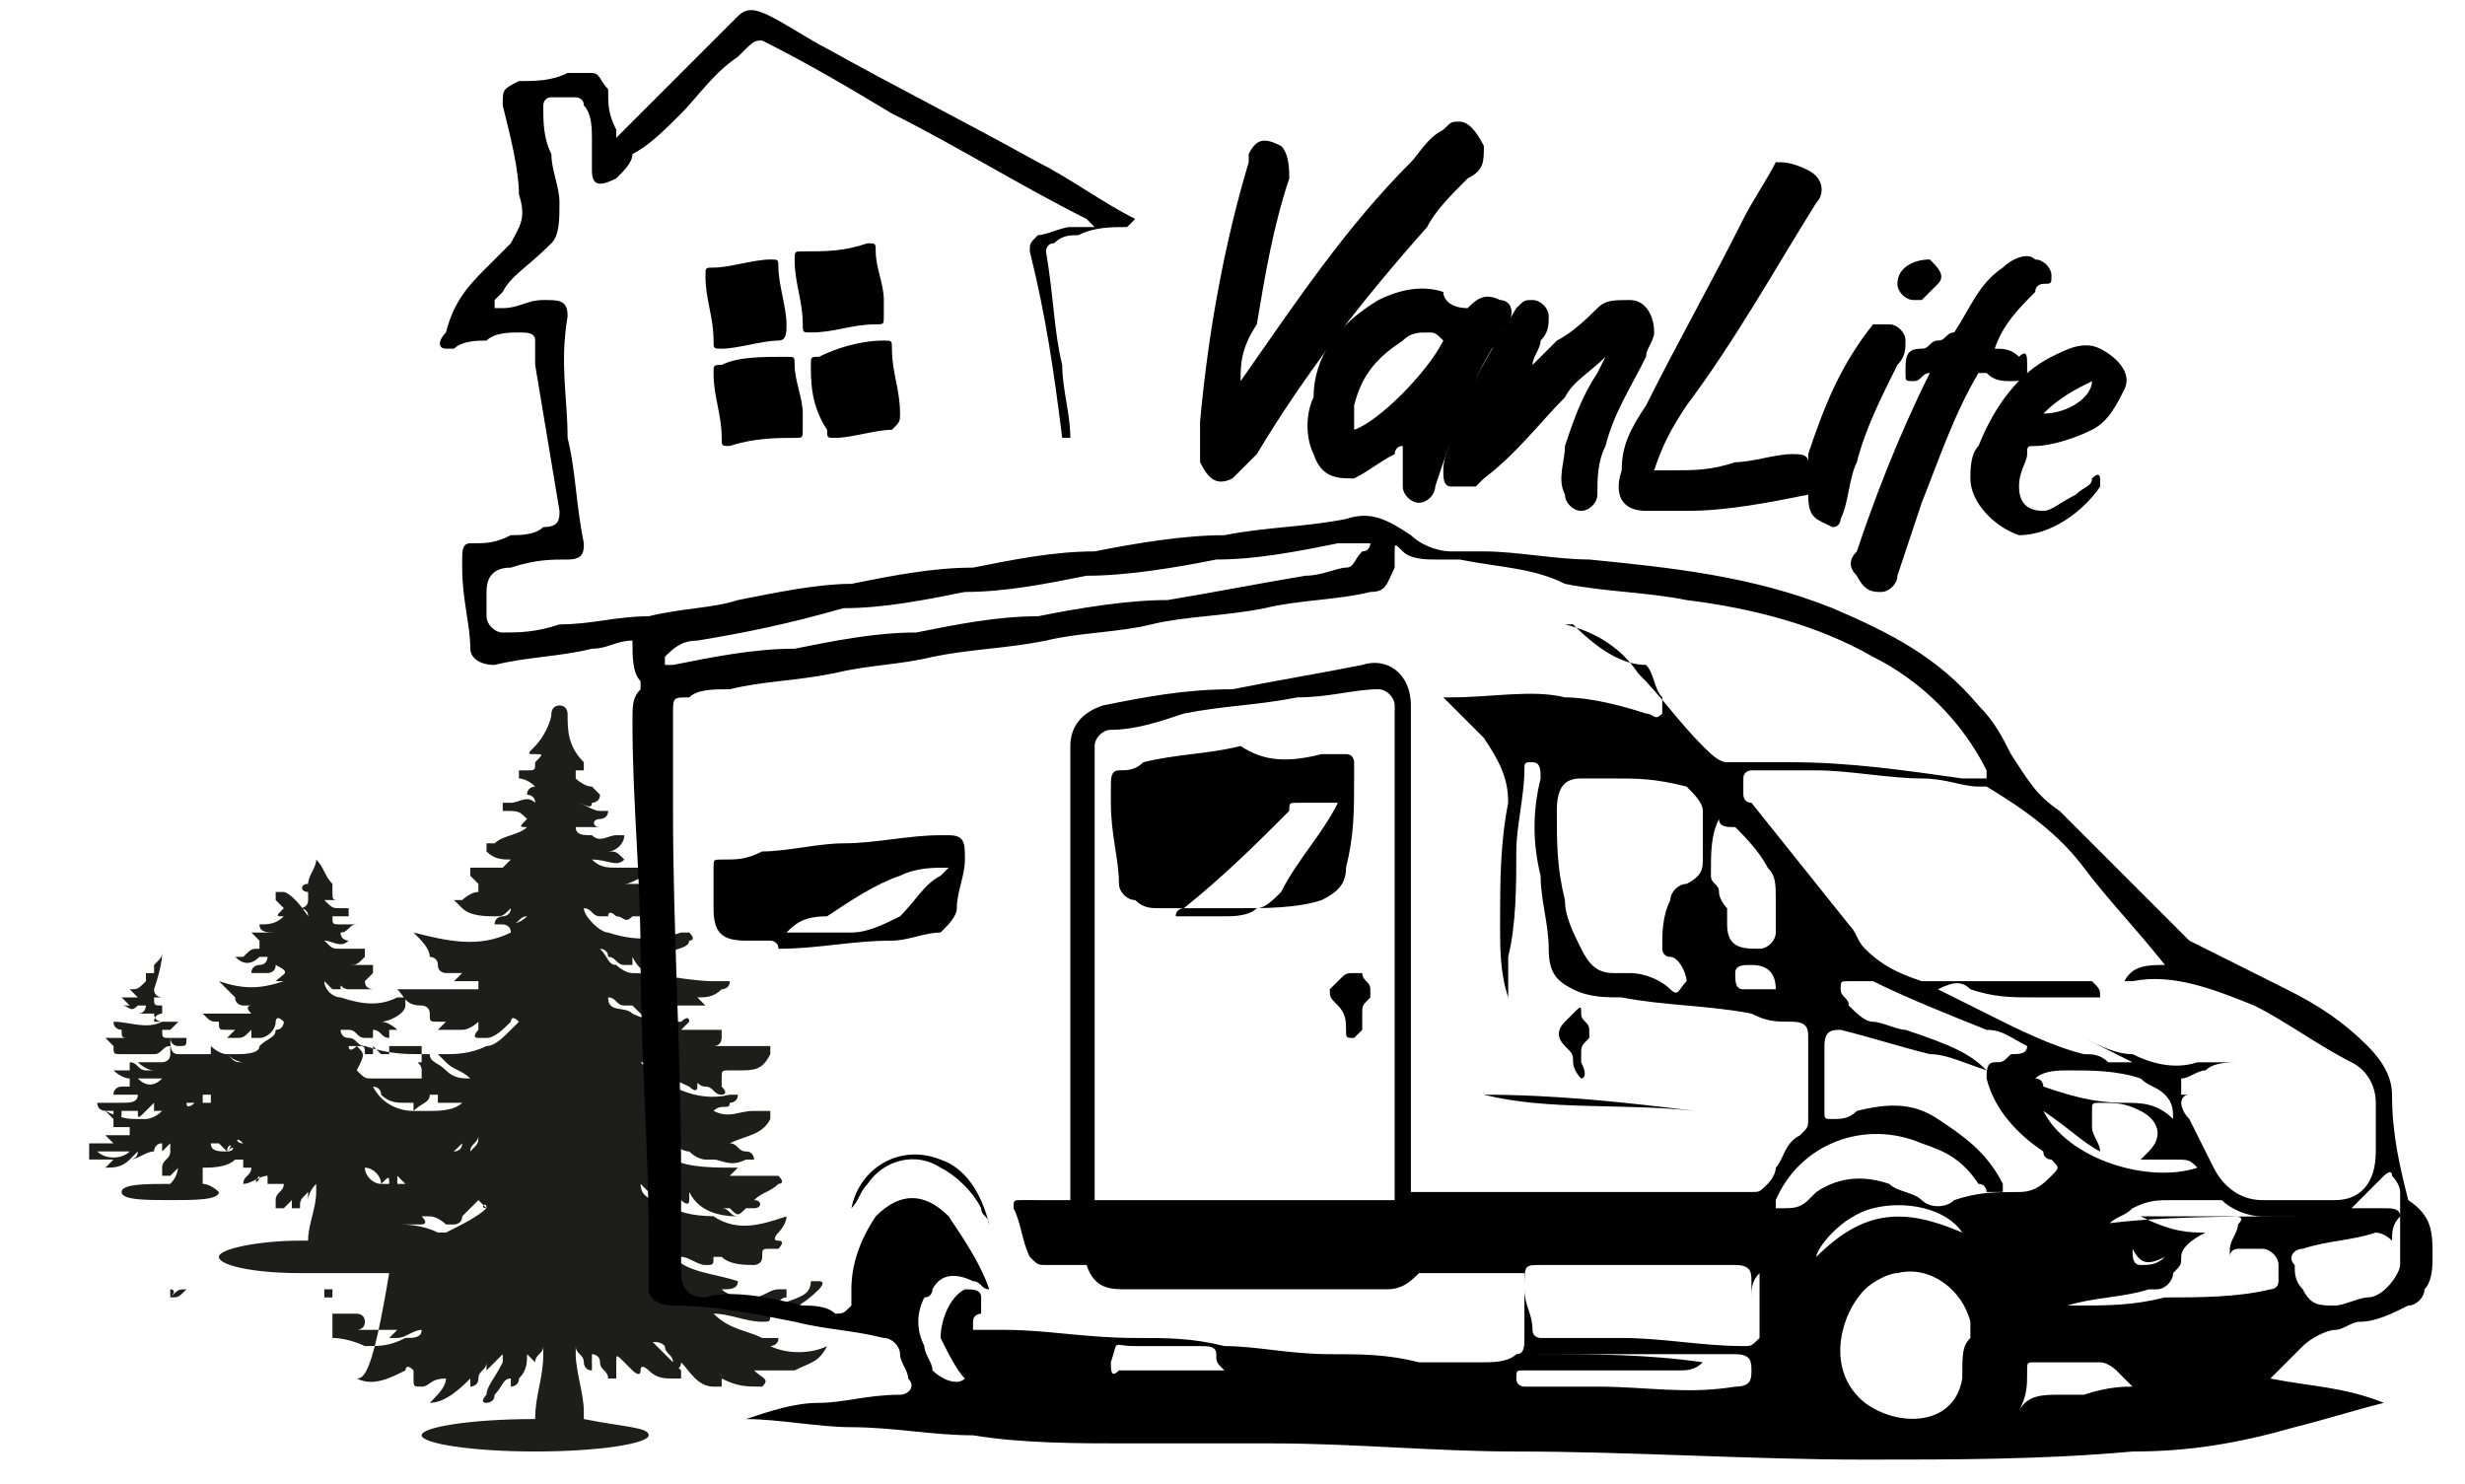 <?xml version="1.0" encoding="UTF-8"?>
<svg xmlns="http://www.w3.org/2000/svg" xmlns:xlink="http://www.w3.org/1999/xlink" version="1.1" id="katman_1" x="0px" y="0px" viewBox="0 0 30.4 18.3" style="enable-background:new 0 0 30.4 18.3;" xml:space="preserve">
<style type="text/css">
	.st0{fill:#1D1D1B;}
</style>
<g>
	<path class="st0" d="M9.5,16.6c0,0,0.1,0,0.1-0.1c0,0,0,0,0,0c0,0,0,0-0.1,0c0,0,0,0-0.1,0c-0.2-0.1-0.4-0.1-0.6-0.3   c0.2,0,0.4,0.1,0.6,0.1c0.1,0,0.1,0,0.1-0.1c0,0,0,0,0,0c0.2,0,0.4-0.1,0.6-0.3c0,0,0.1-0.1,0-0.1c0,0-0.1,0-0.1,0   C10,16,9.8,16,9.6,16.1c0-0.1,0.1-0.1,0.1-0.1c0,0,0,0,0-0.1c0,0,0,0-0.1,0c-0.1,0-0.2,0.1-0.3,0.1c-0.1,0-0.3,0-0.4-0.1   c0.1,0,0.2,0,0.2-0.1c-0.3-0.1-0.6-0.1-0.8-0.3c0,0,0.1,0,0.1,0c0.1,0,0.2,0.1,0.3,0.1c0.1,0,0.1,0,0.1-0.1c0,0,0.1,0,0.1,0   c0.1,0.1,0.3,0.1,0.4,0.1c0,0,0.1,0,0.1-0.1c0-0.1,0-0.1,0.1-0.1c0,0,0.1,0,0.1,0c0,0,0.1-0.1,0-0.1c-0.1,0,0-0.1,0-0.1   c0,0,0.1-0.1,0.1-0.2c-0.3,0.1-0.6,0.2-0.9,0c0.1,0,0.1,0,0.2,0c0,0,0.1,0,0.1,0c0,0,0,0-0.1,0C8.7,15,8.5,15,8.3,14.9   c-0.2-0.1-0.4-0.1-0.4-0.3c0,0,0,0,0.1,0.1c0.1,0.1,0.1,0.1,0.2,0.1c0.1,0,0.1,0,0.1,0c0,0,0,0,0.1,0c0,0,0.1,0.1,0.1,0   c0,0,0-0.1,0-0.1C8.6,14.9,8.8,15,9.1,15C9,15,9,14.9,8.9,14.9c0,0,0,0,0,0c0,0,0.1,0,0.1,0c0.1,0.1,0.1,0.1,0.2,0c0,0,0,0,0,0   c0,0,0.1,0,0.1,0c0.1,0,0.1-0.1,0-0.1c0.1-0.1,0.2-0.1,0.3-0.2c0,0,0.1,0,0-0.1c0,0,0,0-0.1,0c-0.2,0-0.3,0-0.5,0   c0,0,0.1-0.1,0.1-0.1c-0.3,0-0.6,0-0.8-0.1c0.1-0.1,0-0.1,0-0.2c0,0,0.1,0.1,0.2,0.1c0.1,0.1,0.2,0.1,0.2,0.1c0,0,0.1,0,0.1,0   c0.1,0,0.2,0.1,0.4,0c0,0,0.1,0,0.1,0c0,0,0-0.1-0.1-0.1c-0.1,0-0.1-0.1-0.2-0.1c0.2-0.1,0.4-0.1,0.5-0.3c0,0,0,0,0-0.1   c0,0,0,0,0,0c-0.1,0-0.2,0-0.2,0c-0.2,0-0.3,0.1-0.5,0c0.1-0.1,0.2,0,0.2-0.1c0,0,0.1,0,0.1-0.1c0,0-0.1,0-0.1,0   c-0.4,0.1-0.8-0.1-1.1-0.4c0.1,0,0.1,0.1,0.2,0.1c0.1,0.1,0.2,0.1,0.4,0.2c0,0,0.1,0.1,0.1,0c0-0.1,0,0,0.1,0   c0.1,0,0.1,0.1,0.2,0.1c0,0,0.1,0,0-0.1c0,0,0,0,0-0.1c0-0.1,0-0.1,0.1-0.1c0,0,0.1,0,0.1,0c0.2,0,0.3,0,0.4-0.2c0,0,0,0,0-0.1   c0,0,0,0-0.1,0c-0.2,0-0.4,0-0.6,0c0.1,0,0.1-0.1,0.1-0.1c0,0,0,0,0-0.1c0,0,0,0-0.1,0c-0.1,0-0.2,0-0.4,0c0,0,0,0,0,0   c0,0,0.1-0.1,0.1-0.1c0-0.1-0.1,0-0.1,0c-0.2,0-0.4,0-0.6-0.1c0,0,0,0,0,0c-0.1-0.1-0.3,0-0.3-0.2c0.1,0,0.1,0.1,0.2,0.1   c0,0,0.1,0,0.1,0c0,0,0.1,0.1,0.1,0.1c0,0,0.1,0.1,0.1,0c0,0,0-0.1,0-0.1c0,0,0,0,0,0c0.1,0,0.1,0.1,0.2,0.1c0,0,0.1,0,0.1,0   c0,0,0-0.1,0-0.1c0,0,0,0,0,0c0.1,0,0.2,0,0.4,0c0,0,0,0-0.1-0.1c0.1,0,0.2,0,0.3-0.1c0,0,0.1,0,0.1-0.1c0,0-0.1,0-0.1,0   c0,0,0,0-0.1,0c-0.3,0-0.7-0.1-1-0.1c-0.1,0-0.2-0.1-0.2-0.1c-0.1,0-0.1-0.1-0.2-0.2c0,0,0.1,0,0.1,0.1c0.1,0,0.1,0.1,0.2,0.1   c0,0,0.1,0,0.1,0c0,0,0-0.1,0-0.1C7.9,12,8,12,8.1,12c0,0,0,0,0-0.1c0.1,0,0.1,0,0.2,0c-0.1-0.1-0.2-0.1-0.2-0.1   c0.2-0.1,0.4-0.1,0.4-0.2c0,0,0.1,0,0-0.1c0,0,0,0-0.1,0c-0.3,0.1-0.6,0.1-0.9,0c-0.1,0-0.3-0.2-0.3-0.3c0.1,0,0.1,0.1,0.2,0.1   c0,0,0.1,0,0.1,0c0-0.1,0.1,0,0.1,0c0.1,0,0.1,0.1,0.2,0c0,0,0.1,0,0.1,0c0.1,0,0.2,0,0.3,0c0,0,0.1,0,0.1-0.1c0,0,0,0-0.1-0.1   c0,0-0.1,0-0.1-0.1c0,0-0.1,0-0.1-0.1C7.9,11,8,11,8,11c0,0,0.1,0,0.1-0.1c0,0-0.1,0-0.1,0c-0.1,0-0.2,0-0.3,0   c0.1,0,0.2-0.1,0.3-0.1c0,0,0-0.1,0-0.1c0,0-0.1,0-0.1,0c-0.1,0-0.2,0-0.3,0c-0.1,0-0.2,0-0.3-0.1c0.2,0,0.3,0.1,0.4,0   c-0.1-0.1-0.1-0.1-0.2-0.1c0,0,0,0,0,0c0,0,0,0,0,0c0.1,0,0.2-0.1,0.2-0.2c0,0,0,0,0,0c0,0,0,0-0.1,0c-0.1,0-0.2,0.1-0.3,0   c-0.1,0-0.2,0-0.2-0.1c0.1,0,0.2,0,0.2,0c0,0,0,0,0.1,0c0,0,0,0,0,0c-0.1,0-0.1-0.1,0-0.1c0,0,0.1,0,0.1-0.1c0,0,0,0-0.1,0   c-0.1,0-0.2-0.1-0.3-0.1c0.1,0,0.2,0.1,0.2,0c0,0,0.1,0,0.1-0.1c0,0,0,0-0.1-0.1c-0.1,0-0.2-0.1-0.2-0.1c0,0,0-0.1,0-0.1   c0,0,0,0,0.1,0c0,0,0,0,0-0.1C7,9.2,7,9,7,8.8c0,0,0-0.1-0.1-0.1c-0.1,0-0.1,0.1-0.1,0.1c0,0.1-0.1,0.3-0.2,0.4   c-0.1,0.1-0.1,0.1,0,0.1c0.1,0,0.1,0,0,0.1C6.6,9.5,6.6,9.5,6.5,9.5c0,0-0.1,0-0.1,0c0,0,0,0,0,0.1c0,0,0.1,0,0.2,0.1   c0,0-0.1,0-0.1,0.1c0,0,0.1,0,0.1,0.1C6.5,9.8,6.4,9.9,6.3,9.9c0,0-0.1,0-0.1,0c0,0,0,0.1,0,0.1C6.4,10,6.4,10,6.5,10.1   c-0.1,0.1-0.1,0.1,0,0.1c-0.1,0.1-0.3,0.1-0.4,0.2c0,0-0.1,0-0.1,0c0,0,0,0,0,0.1c0.1,0.1,0.2,0.1,0.3,0.1c0,0-0.1,0.1-0.1,0.1   c-0.1,0-0.2,0-0.3,0c0,0,0,0-0.1,0c0,0,0,0.1,0,0.1c0,0,0.1,0.1,0.1,0.1c0,0,0,0,0,0.1c-0.1,0-0.2,0.1-0.2,0.1c0,0-0.1,0-0.1,0   c0,0,0,0,0.1,0.1c0.1,0.1,0.3,0.1,0.4,0.1c0.1,0,0.1,0,0.2-0.1c0,0.1-0.1,0.1-0.1,0.1c0,0-0.1,0-0.1,0.1c0,0,0.1,0,0.1,0   c0,0,0.1,0,0.1,0c0.1,0,0.1-0.1,0.2-0.1c-0.1,0.1-0.2,0.1-0.3,0.1c0,0,0.1,0,0.1,0.1c-0.4,0.2-0.8,0.1-1.2,0   c0.1,0.1,0.2,0.2,0.2,0.3c0,0,0.1,0,0.1,0.1c0,0.1,0.1,0.1,0.1,0.1c0.1,0,0.1,0,0.2,0c0,0-0.1,0.1-0.1,0.1c0,0,0.1,0,0.1,0   c0,0,0,0,0.1,0c0,0,0.1,0,0.1,0c0,0,0,0,0,0.1c0,0-0.1,0-0.1,0c-0.2,0-0.4,0-0.6,0c-0.1,0-0.2,0-0.3,0c0.1,0.1,0.1,0.2,0.3,0.2   c0,0,0.1,0,0.1,0.1c0,0.1,0,0.1,0.1,0.1c0,0,0.1,0,0.1,0c0,0-0.1,0.1-0.1,0.1c0,0,0,0,0,0c0,0,0,0,0.1,0c0.1,0,0.1,0,0.2,0   c0.1,0,0.2-0.1,0.2-0.1c0,0,0,0,0,0.1c0,0-0.1,0.1,0,0.1c0,0,0.1,0,0.1,0c0.1,0,0.2-0.1,0.3-0.2c0,0,0-0.1,0.1,0   c0,0-0.1,0.1-0.1,0.1c-0.1,0.1-0.2,0.2-0.3,0.2c-0.2,0.1-0.4,0.1-0.5,0.1c0,0-0.1,0-0.1,0c0,0,0,0,0.1,0.1c0.1,0.1,0.2,0.1,0.3,0.2   c-0.1,0-0.2,0-0.3-0.1c-0.1-0.1-0.2-0.1-0.2-0.2c0,0,0,0,0,0c0,0,0,0,0,0c0,0,0,0,0,0c0,0,0,0-0.1,0c0,0,0,0,0,0   c-0.2,0-0.4,0-0.7-0.1c-0.1,0-0.1-0.1-0.2-0.1c-0.1,0-0.1-0.1-0.1-0.1c0,0,0.1,0,0.1,0c0.1,0,0.1,0.1,0.2,0.1c0,0,0,0,0.1,0   c0,0,0,0,0-0.1c0.1,0,0.1,0.1,0.2,0.1c0,0,0,0,0-0.1c0,0,0.1,0,0.1,0c0,0-0.1-0.1-0.2-0.1c0.1,0,0.3-0.1,0.3-0.2c0,0,0,0,0-0.1   c0,0,0,0-0.1,0c-0.2,0.1-0.4,0.1-0.7,0c-0.1,0-0.2-0.1-0.2-0.2c0,0,0.1,0.1,0.1,0.1c0,0,0.1,0,0.1,0c0-0.1,0,0,0.1,0   c0,0,0.1,0,0.1,0c0,0,0,0,0.1,0c0.1,0,0.1,0,0.2,0c0,0,0,0,0,0c0,0,0,0,0,0c0,0-0.1,0-0.1,0c0,0-0.1,0-0.1-0.1c0,0,0,0,0.1-0.1   c0,0,0,0,0-0.1c0,0,0,0-0.1,0c-0.1,0-0.2,0-0.2,0c0.1,0,0.1,0,0.2-0.1c0,0,0,0,0-0.1c0,0,0,0-0.1,0c-0.1,0-0.1,0-0.2,0   c-0.1,0-0.1,0-0.2-0.1c0.1,0,0.2,0.1,0.3,0c0,0-0.1,0-0.1-0.1c0,0,0,0,0,0c0,0,0,0,0,0c0.1,0,0.1-0.1,0.2-0.1c0,0,0,0,0,0   c0,0,0,0,0,0c-0.1,0-0.1,0-0.2,0c-0.1,0-0.1,0-0.1-0.1c0.1,0,0.1,0,0.2,0c0,0,0,0,0,0c0,0,0,0,0,0c0,0,0-0.1,0-0.1c0,0,0,0,0,0   c0,0,0,0-0.1,0c-0.1,0-0.1,0-0.2-0.1c0.1,0,0.1,0,0.2,0c0,0,0.1,0,0.1,0c0,0,0,0-0.1,0c-0.1,0-0.1,0-0.1-0.1c0,0,0-0.1,0-0.1   c0,0,0,0,0,0c0,0,0,0,0,0c-0.1-0.1-0.1-0.2-0.2-0.3c0,0,0-0.1,0-0.1c0,0,0,0,0,0.1c0,0.1-0.1,0.2-0.1,0.3c-0.1,0-0.1,0.1,0,0.1   c0,0,0,0,0,0.1c0,0.1-0.1,0.1-0.1,0.1c0,0,0,0,0,0c0,0,0,0,0,0c0,0,0.1,0,0.1,0.1c0,0-0.1,0-0.1,0c0,0,0,0,0.1,0   C3.6,11,3.5,11,3.5,11c0,0,0,0-0.1,0c0,0,0,0,0,0.1c0,0,0.1,0.1,0.1,0.1c-0.1,0.1-0.1,0.1,0,0.1c-0.1,0.1-0.2,0.1-0.3,0.1   c0,0,0,0,0,0c0,0,0,0,0,0c0,0.1,0.1,0.1,0.2,0.1c0,0-0.1,0-0.1,0c-0.1,0-0.1,0-0.2,0c0,0,0,0,0,0c0,0,0,0,0,0c0,0,0.1,0.1,0.1,0.1   c0,0,0,0,0,0.1c-0.1,0-0.1,0-0.2,0.1c0,0-0.1,0-0.1,0c0,0,0,0,0,0c0.1,0.1,0.2,0.1,0.3,0c0,0,0.1,0,0.1,0c0,0,0,0.1-0.1,0.1   c0,0-0.1,0-0.1,0.1c0,0,0.1,0,0.1,0c0,0,0,0,0.1,0c0,0,0.1,0,0.1-0.1C3.6,12,3.5,12,3.4,12.1c0,0,0.1,0,0.1,0   c-0.3,0.1-0.5,0.1-0.8,0c0.1,0.1,0.1,0.1,0.2,0.2c0,0,0,0,0,0c0,0.1,0.1,0.1,0.1,0.1c0,0,0.1,0,0.1,0c0,0-0.1,0,0,0.1   c0,0,0.1,0,0.1,0c0,0,0,0,0,0c0,0,0,0,0,0c0,0,0,0,0,0c0,0,0,0-0.1,0c-0.1,0-0.3,0-0.4,0c-0.1,0-0.1,0-0.2,0   c0.1,0.1,0.1,0.1,0.2,0.1c0,0,0,0,0,0c0,0.1,0,0.1,0.1,0.1c0,0,0.1,0,0.1,0c0,0,0,0-0.1,0.1c0,0,0,0,0,0c0,0,0,0,0,0   c0,0,0.1,0,0.1,0c0.1,0,0.1,0,0.2-0.1c0,0,0,0,0,0c0,0,0,0,0,0.1c0,0,0,0,0.1,0c0.1,0,0.2-0.1,0.2-0.2c0,0,0-0.1,0.1,0   c0,0,0,0.1-0.1,0.1c0,0.1-0.1,0.1-0.2,0.2C3.2,13,3,13,2.9,13c0,0-0.1,0-0.1,0c0,0,0,0,0,0c0.1,0.1,0.2,0.1,0.2,0.1   c-0.1,0-0.1,0-0.2-0.1c-0.1,0-0.2-0.1-0.2-0.1c0,0,0,0,0,0c0,0,0,0,0,0c0,0,0,0.1,0,0.1c-0.1,0-0.3,0-0.4,0c-0.1,0-0.1-0.1-0.1-0.2   c0,0,0,0.1,0.1,0.1c0,0,0.1,0,0.1,0c0,0,0,0,0,0c0,0,0.1,0,0.1,0c0,0,0,0,0,0c0.1,0,0.1,0,0.2,0c0,0,0,0,0,0c0,0,0,0,0,0   c0,0,0,0-0.1,0c0,0,0,0-0.1,0c0,0,0,0,0,0c0,0,0,0,0,0c0,0,0,0,0,0c-0.1,0-0.1,0-0.2,0c0.1,0,0.1,0,0.1-0.1c0,0,0,0,0,0   c0,0,0,0,0,0c-0.1,0-0.1,0-0.2,0c-0.1,0-0.1,0-0.1-0.1c0.1,0,0.1,0,0.2,0c0,0-0.1,0-0.1,0c0,0,0,0,0,0c0,0,0,0,0,0   c0,0,0.1-0.1,0.1-0.1c0,0,0,0,0,0c0,0,0,0,0,0c-0.1,0-0.1,0-0.2,0c0,0-0.1,0-0.1-0.1c0,0,0.1,0,0.1,0c0,0,0,0,0,0c0,0,0,0,0,0   c0,0,0,0,0-0.1c0,0,0,0,0,0c0,0,0,0,0,0c-0.1,0-0.1,0-0.1-0.1c0,0,0.1,0,0.1,0c0,0,0,0,0,0c0,0,0,0,0,0c0,0-0.1,0-0.1-0.1   c0,0,0,0,0,0c0,0,0,0,0,0c0,0,0,0,0,0C2,11.9,2,11.8,2,11.7c0,0,0-0.1,0-0.1c0,0,0,0,0,0.1c0,0.1,0,0.1-0.1,0.2c0,0,0,0,0,0.1   c0,0,0,0,0,0c0,0-0.1,0-0.1,0c0,0,0,0,0,0c0,0,0,0,0,0c0,0,0.1,0,0.1,0c0,0,0,0-0.1,0c0,0,0,0,0,0c0,0-0.1,0-0.1,0c0,0,0,0,0,0   c0,0,0,0,0,0c0,0,0.1,0,0.1,0c0,0,0,0,0,0.1c-0.1,0.1-0.1,0.1-0.2,0.1c0,0,0,0,0,0c0,0,0,0,0,0c0,0,0.1,0.1,0.1,0.1c0,0,0,0-0.1,0   c0,0-0.1,0-0.1,0c0,0,0,0,0,0c0,0,0,0,0,0c0,0,0,0,0.1,0.1c0,0,0,0,0,0c0,0-0.1,0-0.1,0c0,0,0,0,0,0c0,0,0,0,0,0   c0.1,0,0.1,0.1,0.2,0c0,0,0.1,0,0.1,0c0,0,0,0.1-0.1,0.1c0,0,0,0,0,0c0,0,0,0,0.1,0c0,0,0,0,0.1,0c0,0,0.1,0,0.1,0   c0,0-0.1,0-0.1,0.1c0,0,0,0,0.1,0c-0.2,0.1-0.4,0-0.6,0c0,0.1,0.1,0.1,0.1,0.1c0,0,0,0,0,0c0,0.1,0,0.1,0.1,0.1c0,0,0.1,0,0.1,0   c0,0,0,0,0,0c0,0,0,0,0.1,0c0,0,0,0,0,0c0,0,0,0,0,0c0,0,0,0,0,0c0,0,0,0,0,0c-0.1,0-0.2,0-0.3,0c0,0-0.1,0-0.2,0   c0,0,0.1,0.1,0.1,0.1c0,0,0,0,0,0c0,0.1,0,0.1,0.1,0.1c0,0,0.1,0,0.1,0c0,0,0,0,0,0c0,0,0,0,0,0c0,0,0,0,0,0c0,0,0.1,0,0.1,0   c0,0,0.1,0,0.1,0c0,0,0,0,0,0c0,0,0,0,0,0c0,0,0,0,0.1,0c0.1,0,0.1-0.1,0.2-0.1c0,0,0,0,0,0c0,0,0,0,0,0.1c0,0.1-0.1,0.1-0.1,0.1   c-0.1,0-0.2,0-0.3,0c0,0,0,0,0,0c0,0,0,0,0,0c0,0,0.1,0.1,0.2,0.1c-0.1,0-0.1,0-0.1,0c-0.1,0-0.1-0.1-0.2-0.1c0,0,0,0,0,0   c0,0,0,0,0,0c0,0,0,0.1,0,0.1c0,0,0,0,0,0c0,0,0,0,0,0c0,0,0,0,0,0c0,0,0,0,0,0c-0.1,0-0.1,0-0.2,0c0,0,0,0,0,0c0,0,0,0,0,0   c0,0,0.1,0.1,0.2,0.1c0,0,0,0,0.1,0c0,0,0,0-0.1,0c0.1,0,0.1,0,0.2,0c0,0,0,0,0,0c0,0,0,0,0,0c0,0,0,0,0,0c0,0,0.1,0,0.1,0   c0,0,0,0,0.1,0c-0.1,0.1-0.2,0.1-0.3,0c0,0-0.1,0-0.1,0c0,0,0,0.1,0,0.1c0,0,0,0,0,0c0,0,0,0,0,0c-0.1,0-0.2,0-0.2,0c0,0,0,0,0,0   c0,0,0,0,0,0c0,0,0,0,0,0c0,0,0,0,0,0c0,0,0,0,0,0c0,0,0.1,0,0.1,0c0,0-0.1,0-0.1,0.1c0,0,0,0,0.1,0c0.1,0,0.1,0,0.1,0c0,0,0,0,0,0   c0,0,0,0,0,0c0,0,0.1,0,0.1,0c0,0,0,0,0,0c0,0,0,0,0,0c0,0.1-0.1,0.1-0.2,0.1c0,0-0.1,0-0.1,0c0,0,0,0,0,0c0,0,0,0,0,0c0,0,0,0,0,0   c-0.1,0-0.2,0-0.2,0c0,0,0,0,0,0c0,0.1,0.1,0.1,0.1,0.1c0,0,0,0,0,0c0,0,0,0,0,0c0,0,0.1,0,0.1,0c0,0,0,0.1,0,0.1   c0.1,0,0.1,0,0.1-0.1c0,0,0,0,0,0c0,0,0,0,0,0c0,0,0,0,0,0c0,0,0.1,0,0.1,0c0,0,0,0,0.1,0c0,0.1,0,0.1,0.1,0c0,0,0,0,0,0   c0,0,0.1-0.1,0.1-0.1c0,0,0,0,0,0.1c0,0,0,0,0.1,0c0,0,0,0,0,0c-0.1,0.1-0.2,0.1-0.2,0.1c0,0,0,0-0.1,0c-0.1,0-0.2,0-0.4-0.1   c0,0,0,0,0,0c0,0,0,0,0,0c0,0,0.1,0.1,0.1,0.1c0,0,0,0,0,0c0,0,0,0,0,0.1c0.1,0,0.1,0,0.2,0c0,0,0,0,0,0.1c0,0,0,0,0,0c0,0,0,0,0,0   c0,0,0,0-0.1,0c0,0,0,0,0,0c0,0,0,0.1,0,0c-0.1,0-0.1,0-0.2,0c0,0,0,0,0,0c0,0,0,0,0,0c0,0,0,0,0.1,0.1c0,0-0.1,0-0.1,0   c0,0,0,0,0,0c0,0,0,0,0,0c0,0-0.1,0-0.1,0c0,0,0,0-0.1,0v0.1c0.1,0,0.1,0,0.2,0c0,0,0,0,0.1,0c0,0,0,0-0.1,0c0,0,0,0,0,0   c0,0,0,0,0,0c0.1,0,0.1,0,0.1,0c0,0,0,0,0.1,0c0,0,0,0,0,0c0,0,0,0,0,0c0,0,0,0,0.1,0c0.1,0,0.1,0,0.1-0.1c0,0-0.1,0.1-0.1,0.1   c-0.1,0.1-0.3,0.1-0.4,0c0,0-0.1,0-0.1,0v0.1c0,0,0,0,0,0c0,0,0.1,0,0.1,0c0,0,0.1,0,0.1,0c0,0,0,0,0.1,0c0,0-0.1,0.1-0.1,0.1   c0,0,0,0,0,0c0,0,0,0,0,0c0.1,0,0.2,0,0.3-0.1c0,0,0,0,0,0c0,0,0,0,0,0c0,0,0,0,0,0c0,0,0.1-0.1,0.1-0.1c0,0.1-0.1,0.1-0.1,0.1   c0.1,0,0.2-0.1,0.3-0.1c0,0,0,0,0,0c0,0,0,0,0,0c0,0,0,0,0,0c0,0,0-0.1,0.1-0.1c0,0,0,0,0,0.1c0,0,0.1-0.1,0.1-0.1c0,0,0,0,0,0.1   c0,0.1-0.1,0.1-0.1,0.2c0,0,0,0.1,0,0.1c0,0,0,0,0.1,0c0,0,0.1-0.1,0.1-0.1c0,0,0,0,0,0c0,0,0,0,0,0c0,0,0-0.1,0-0.1c0,0,0,0,0,0   c0,0,0,0,0,0c0,0,0,0,0,0c0,0,0-0.1,0-0.1c0,0,0,0,0,0c0,0,0,0,0,0v0.1c0,0,0,0,0,0c0,0.1,0,0.2-0.1,0.3c0,0,0,0,0,0c0,0,0,0,0,0   c-0.3,0-0.6,0-0.6,0.1c0,0.1,0.3,0.1,0.6,0.1s0.6,0,0.6-0.1c0,0-0.1-0.1-0.2-0.1c0,0,0-0.1,0-0.1c0,0,0-0.1,0-0.1   c0.1,0,0.3,0,0.4-0.1c0,0,0,0,0.1,0c0,0,0,0,0,0.1c0,0,0,0,0,0c0,0,0.1,0,0.1,0c0,0,0,0,0,0c0,0,0,0,0,0c0,0,0,0,0,0c0,0,0,0,0,0   c0,0.1-0.1,0.1-0.1,0.2c0.1,0,0.2-0.1,0.3-0.1c0,0,0,0,0,0c0,0,0,0,0,0c0,0,0,0,0,0c0,0,0,0,0,0c0,0,0,0,0,0c0,0,0,0.1,0,0.1   c0,0,0,0,0.1,0c0,0,0,0,0,0c0,0,0.1,0,0.1,0c0,0.1-0.1,0.1-0.1,0.2c0,0,0,0.1,0,0.1c0,0,0.1,0,0.1,0c0,0,0.1-0.1,0.1-0.1   c0,0,0,0.1,0,0.1c0,0,0,0,0.1,0c0-0.1,0-0.1,0.1-0.2c0,0,0,0,0,0.1c0,0,0,0,0,0c0,0,0,0,0,0c0,0,0-0.1,0.1-0.2c0,0,0,0.1,0,0.1   c0,0.2-0.1,0.4-0.1,0.6c0,0,0,0,0,0c0,0-0.1,0-0.1,0c-0.5,0-1,0.1-1,0.2c0,0.1,0.4,0.2,1,0.2c0.2,0,0.4,0,0.5,0v0c0,0,0,0,0,0   c0,0,0,0,0.1,0c0,0,0.1,0,0.1,0c0,0,0.1,0,0.1,0c0.1,0,0.1,0,0.2,0c0,0,0.1,0,0.1,0C4.6,16.9,4.5,17,4.4,17c0,0-0.1,0-0.1,0   c0,0,0,0,0.1,0c0.2,0.1,0.4,0,0.6-0.1c0,0,0-0.1,0.1,0c0,0,0,0,0,0.1c0,0.1,0,0.1,0.1,0.1c0.1,0,0.1-0.1,0.3-0.1   c0,0.1-0.1,0.2-0.2,0.3c0.2,0,0.4-0.2,0.5-0.3c0,0,0,0,0,0c0,0,0,0.1,0,0.1c0,0,0.1,0,0.1-0.1c0-0.1,0.1-0.1,0.1-0.2   c0,0,0,0.1,0,0.1c0.1-0.1,0.1-0.1,0.2-0.2c0,0.1,0,0.1,0,0.1C6.1,17,6,17.1,6,17.2c0,0-0.1,0.1,0,0.1c0,0,0.1,0,0.1-0.1   c0.1-0.1,0.1-0.2,0.2-0.2c0,0,0,0.1,0,0.1c0,0,0.1,0,0.1-0.1c0.1-0.1,0.1-0.2,0.1-0.3c0,0,0,0,0.1,0.1c0,0,0,0,0,0c0,0,0,0,0,0   c0-0.1,0.1-0.1,0.1-0.2c0,0.1,0,0.1,0,0.1c0,0.3-0.1,0.5-0.1,0.8c-0.8,0-1.4,0.1-1.4,0.2c0,0.1,0.6,0.2,1.4,0.2   c0.8,0,1.4-0.1,1.4-0.2c0-0.1-0.3-0.1-0.8-0.2c0,0,0,0,0-0.1c0-0.2-0.1-0.5-0.1-0.7c0-0.1,0-0.2,0-0.3c0,0.1,0,0.2,0,0.2   c0,0.1,0.1,0.1,0.1,0.2c0,0,0,0.1,0.1,0.1c0,0,0-0.1,0-0.1c0,0,0-0.1,0-0.1c0,0,0.1,0,0.1,0.1c0,0.1,0.1,0.1,0.1,0.2c0,0,0,0,0.1,0   c0,0,0,0,0-0.1c0,0,0,0,0-0.1c0-0.1,0-0.1,0.1,0c0,0,0.1,0.1,0.1,0.1c0,0,0.1,0.1,0.1,0c0-0.1,0.1,0,0.1,0c0.1,0.1,0.2,0.1,0.3,0.1   c0,0,0.1,0,0.1,0c0,0,0-0.1,0-0.1c-0.1-0.1-0.2-0.2-0.3-0.3c0,0-0.1-0.1-0.1-0.1c0,0.1,0.1,0,0.2,0.1c0,0.1,0.1,0.1,0.1,0.2   c0,0,0,0,0,0c0,0.1,0.1,0.1,0.1,0c0,0,0,0,0,0c0.1,0.1,0.2,0.3,0.4,0.3c0,0,0.1,0,0.1,0c0,0,0-0.1,0-0.1c0,0,0-0.1-0.1-0.1   c0,0,0.1,0,0.1,0.1c0.2,0.1,0.3,0.1,0.5,0.1c0,0,0,0,0,0c0,0,0,0,0,0C9.5,17,9.4,17,9.3,16.9c0.2,0,0.3,0,0.5,0   c0.2-0.1,0.3-0.1,0.4-0.3C10,16.7,9.7,16.7,9.5,16.6z M1.4,14.5C1.4,14.4,1.4,14.4,1.4,14.5C1.5,14.4,1.5,14.4,1.4,14.5z M2.6,13.2   C2.6,13.2,2.6,13.2,2.6,13.2C2.6,13.3,2.7,13.3,2.6,13.2C2.6,13.3,2.6,13.3,2.6,13.2C2.6,13.3,2.6,13.3,2.6,13.2   C2.6,13.2,2.6,13.2,2.6,13.2z M2.3,13.3c0,0,0.1,0.1,0.1,0.1c0,0,0,0,0,0c0,0,0,0,0.1,0c0,0,0,0,0,0C2.4,13.4,2.3,13.3,2.3,13.3   C2.2,13.3,2.2,13.3,2.3,13.3C2.2,13.3,2.2,13.3,2.3,13.3z M2.1,15.6c0,0,0,0.1,0,0.1c0,0,0,0,0,0C2.1,15.7,2.1,15.7,2.1,15.6z    M2.1,16c0,0,0-0.1,0-0.1C2.1,15.9,2.2,15.9,2.1,16c0.1-0.1,0.1-0.1,0.2-0.1C2.2,16,2.2,16,2.1,16z M2.3,13.6   C2.3,13.6,2.4,13.6,2.3,13.6c0.1,0,0.1,0,0.1,0c0,0,0,0,0,0c0,0,0,0,0.1,0c0,0,0,0,0-0.1c0,0,0,0,0,0c0,0,0,0,0.1,0c0,0,0,0,0,0   c0,0,0,0.1,0,0.1c-0.1,0-0.1,0-0.2,0c0,0,0,0,0,0C2.4,13.6,2.3,13.7,2.3,13.6z M2.6,14C2.6,14,2.6,14,2.6,14C2.5,14,2.5,14,2.6,14   C2.5,14,2.5,14,2.6,14C2.6,14,2.6,14,2.6,14C2.6,14,2.6,14,2.6,14z M2.5,14.8C2.5,14.7,2.5,14.7,2.5,14.8   C2.5,14.7,2.5,14.7,2.5,14.8c0,0,0.1,0,0.1,0c0,0,0,0,0.1,0C2.6,14.8,2.5,14.8,2.5,14.8z M2.8,14.8C2.8,14.8,2.8,14.8,2.8,14.8   C2.8,14.8,2.8,14.8,2.8,14.8C2.8,14.8,2.8,14.8,2.8,14.8z M2.8,14.2c-0.1,0-0.2,0-0.2-0.1c0,0,0,0,0.1,0   C2.7,14.1,2.7,14.1,2.8,14.2C2.8,14.1,2.8,14.1,2.8,14.2C2.8,14.1,2.8,14.1,2.8,14.2C2.8,14.1,2.9,14.1,2.8,14.2   C2.9,14.1,2.9,14.1,2.8,14.2C2.9,14.1,2.9,14.2,2.8,14.2z M3,14.1C3,14.1,3,14.1,3,14.1C2.9,14.1,2.9,14,3,14.1C3,14,3,14,3,14.1   C3,14,3,14,3,14.1C3,14,3,14,3,14.1C3,14,3,14.1,3,14.1z M2.7,13.7C2.7,13.7,2.7,13.7,2.7,13.7C2.7,13.7,2.7,13.7,2.7,13.7   C2.7,13.6,2.7,13.6,2.7,13.7C2.7,13.6,2.7,13.6,2.7,13.7C2.7,13.6,2.7,13.6,2.7,13.7c0.1,0,0.1,0,0.1,0c0.1,0,0.1,0,0.2,0   c0,0,0.1,0,0.1,0C2.9,13.7,2.8,13.7,2.7,13.7z M3.1,14C3.1,14,3.1,14,3.1,14C3.1,14,3.1,14.1,3.1,14C3.1,14.1,3.1,14,3.1,14z    M3.2,14.5C3.2,14.6,3.1,14.6,3.2,14.5c-0.1,0.1-0.1,0.1-0.1,0.1C3.1,14.6,3.1,14.6,3.2,14.5c-0.1,0-0.1,0-0.1,0   C3.1,14.5,3.1,14.5,3.2,14.5C3.1,14.5,3.1,14.5,3.2,14.5C3.1,14.5,3.1,14.5,3.2,14.5C3.2,14.5,3.2,14.5,3.2,14.5   C3.2,14.5,3.2,14.5,3.2,14.5z M3.3,15.9C3.3,15.9,3.3,15.9,3.3,15.9C3.3,15.9,3.3,15.9,3.3,15.9C3.3,15.9,3.3,15.9,3.3,15.9   C3.3,15.9,3.3,15.9,3.3,15.9C3.3,15.9,3.3,15.9,3.3,15.9z M5.9,14c0,0.1,0,0.1-0.1,0.2C5.8,14.1,5.9,14.1,5.9,14z M5.3,13.5   C5.3,13.5,5.3,13.5,5.3,13.5c0.1,0,0.1,0,0.1,0c0,0,0,0,0,0c0,0.1,0,0.1,0,0.1c0.1,0,0.2,0,0.2,0c0,0,0.1,0,0.1,0   c-0.1,0.1-0.3,0.1-0.4,0.1c0,0,0,0,0,0c0,0-0.1,0-0.1,0c0,0,0,0,0,0c0,0,0,0-0.1,0c0,0-0.1,0-0.1,0c0,0,0,0,0.1,0   C5.2,13.6,5.3,13.6,5.3,13.5C5.2,13.5,5.2,13.5,5.3,13.5C5.2,13.5,5.2,13.5,5.3,13.5z M5.7,14.1c0,0.1-0.1,0.1-0.1,0.1   c0,0-0.1,0-0.1,0C5.5,14.3,5.6,14.2,5.7,14.1C5.6,14.1,5.6,14.1,5.7,14.1C5.7,14.1,5.7,14.1,5.7,14.1z M5.4,14.2   C5.4,14.2,5.3,14.2,5.4,14.2C5.4,14.2,5.4,14.2,5.4,14.2z M5.2,13.8C5.2,13.8,5.2,13.8,5.2,13.8C5.2,13.8,5.2,13.8,5.2,13.8   C5.2,13.8,5.2,13.8,5.2,13.8z M4.4,12.9C4.5,12.9,4.5,12.9,4.4,12.9c0.1,0,0.1,0,0.1,0.1c0,0,0.1,0,0.1,0c0,0,0,0,0-0.1   c0,0,0,0,0,0c0,0,0.1,0.1,0.1,0.1c0,0,0.1,0,0.1,0c0,0,0,0,0-0.1c0,0,0,0,0,0c0.1,0,0.2,0,0.3,0c0,0,0,0,0,0c0,0,0.1,0,0.1,0   c0,0,0,0.1,0,0.1c0,0,0,0.1,0,0.1c-0.1,0,0,0,0,0.1c0,0,0,0,0,0.1c0,0,0,0-0.1,0c0,0,0,0-0.1,0c0,0-0.1,0-0.1,0c-0.1,0-0.1,0-0.2,0   c0,0,0,0-0.1,0c0,0,0,0,0,0c-0.1,0-0.1,0-0.2-0.1C4.5,13,4.5,13,4.4,12.9c0,0-0.1,0.1-0.1,0C4.4,12.9,4.4,12.9,4.4,12.9z M4.7,14.6   c-0.1,0-0.2-0.1-0.2-0.2c0,0,0,0,0,0C4.6,14.4,4.7,14.5,4.7,14.6c0.1-0.1,0.1-0.1,0.1,0c0,0,0,0,0,0c0,0,0.1,0,0.1,0c0,0,0,0,0-0.1   c0,0,0.1,0.1,0.1,0.1c0,0,0,0,0,0c0,0-0.1,0-0.1,0C4.9,14.6,4.8,14.6,4.7,14.6z M4.9,15C4.9,15,4.9,15,4.9,15C4.9,15,4.8,15,4.9,15   C4.9,15,4.9,15,4.9,15z M4.8,15.8c0,0-0.1,0-0.1,0c0,0,0,0,0,0C4.7,15.8,4.8,15.8,4.8,15.8C4.8,15.8,4.8,15.8,4.8,15.8z M5,14.1   C5,14.1,5.1,14.1,5,14.1C5.1,14.1,5.1,14.1,5,14.1C5.1,14.1,5,14.1,5,14.1z M5.1,13.7c-0.2,0-0.4-0.1-0.5-0.3c0,0,0.1,0,0.1,0.1   c0.1,0.1,0.2,0.1,0.3,0.1c0,0,0.1,0,0.1,0c0,0,0,0,0,0C5.1,13.6,5.1,13.6,5.1,13.7C5.1,13.6,5.1,13.6,5.1,13.7   C5.1,13.6,5.1,13.6,5.1,13.7z M4.1,16c0,0,0-0.1,0-0.1c0-0.1,0-0.1,0-0.2c0,0.1,0,0.1,0,0.2c0,0,0,0,0,0c0,0,0,0-0.1,0V16z M5,16.5   c-0.2,0.1-0.3,0.1-0.5,0.1c0,0-0.2-0.1-0.4-0.1c0,0,0-0.1,0-0.1c0-0.1,0-0.2,0-0.2c0.1,0,0.2,0,0.3,0c0,0,0.1,0,0.1,0.1   c0,0.1-0.1,0.1-0.1,0.1c0,0,0,0,0,0c0,0,0,0,0.1,0c0.1,0,0.2,0,0.3,0c0,0,0.1,0,0.1,0c0,0,0,0,0,0c0,0-0.1,0.1-0.1,0.1   c0,0,0.1,0,0.1,0c0.1,0,0.2-0.1,0.3-0.1C5.2,16.5,5.1,16.5,5,16.5z M6,14.9c-0.1,0.1-0.3,0.2-0.5,0.3c0,0-0.1,0-0.1,0c0,0,0,0,0,0   c-0.2-0.1-0.4-0.1-0.5-0.1c0,0,0,0,0.1,0c0.1,0,0.1,0,0.2,0c0,0,0.1,0,0-0.1c0,0,0,0,0,0c0,0,0,0,0.1,0c0,0,0,0,0,0   c0.1,0,0.2,0.1,0.2,0.1c0,0,0.1,0,0,0c0,0,0,0,0,0c0,0,0,0,0.1,0c0,0,0.1,0,0.1-0.1c0.1-0.1,0.1-0.1,0.2-0.2   C5.9,14.8,5.9,14.8,6,14.9C5.9,14.9,6,14.8,6,14.9C6,14.8,6,14.9,6,14.9z"></path>
	<g id="BNopcK.tif_1_">
		<g>
			<path d="M7.8,7.9C7.6,7.9,7.5,8,7.3,8C6.9,8.1,6.5,8.1,6.1,8.2C5.9,8.2,5.8,8.1,5.8,8c0-0.3-0.1-0.6-0.1-1c0,0,0-0.1,0-0.1     c0-0.1,0-0.2,0.1-0.2c0.2,0,0.3,0,0.5-0.1c0.1,0,0.3,0,0.4-0.1c0.2,0,0.2-0.1,0.2-0.2C6.8,5.7,6.7,5.1,6.6,4.5c0-0.1,0-0.2,0-0.3     c0-0.1-0.1-0.1-0.2-0.1c-0.1,0-0.3,0-0.4,0.1c-0.1,0-0.3,0-0.4,0.1c0,0-0.1,0-0.1,0c-0.1,0-0.1-0.1,0-0.2C5.6,3.7,5.8,3.5,6,3.3     C6.1,3.2,6.2,3.1,6.3,3c0.1-0.2,0.2-0.3,0.1-0.6C6.4,2.1,6.3,1.7,6.2,1.3c0-0.2,0-0.2,0.2-0.3C6.6,1,6.8,1,7,0.9     c0.1,0,0.2,0,0.3,0c0.1,0,0.1,0.1,0.2,0.2c0,0.2,0,0.3,0.1,0.5c0,0,0,0,0,0c0,0.1,0,0.1,0,0.1c0,0,0.1-0.1,0.1-0.1c0,0,0,0,0,0     c0.5-0.5,0.9-0.9,1.4-1.4c0.1-0.1,0.2-0.1,0.4,0c0.2,0.1,0.5,0.3,0.7,0.4c0.9,0.5,1.7,0.9,2.6,1.4c0.4,0.2,0.8,0.5,1.2,0.7     c0,0,0,0,0,0c0,0-0.1,0.1-0.1,0.1c-0.2,0-0.4,0-0.6,0.1c-0.1,0-0.2,0-0.3,0.1c-0.1,0-0.1,0.1-0.1,0.1C13,3.7,13,4.1,13.1,4.5     c0,0.3,0.1,0.6,0.1,0.9c0,0,0,0,0,0c0,0-0.1,0-0.1,0c-0.1-0.8-0.2-1.5-0.4-2.3c0-0.1,0-0.1,0.1-0.2c0.1,0,0.3-0.1,0.4-0.1     c0.1,0,0.2,0,0.3,0c0,0,0,0,0,0c0,0-0.1-0.1-0.1-0.1c-0.8-0.4-1.6-0.9-2.4-1.3c-0.5-0.3-1-0.6-1.6-0.9C9.3,0.5,9.3,0.5,9.1,0.7     C8.8,0.9,8.6,1.2,8.4,1.4C8.2,1.6,8,1.8,7.8,1.9C7.8,2,7.7,2.1,7.6,2.2C7.4,2.3,7.3,2.3,7.3,2.1c0-0.1,0-0.2,0-0.4     c0-0.1,0-0.3-0.1-0.4c0-0.1-0.1-0.1-0.1-0.1c-0.1,0-0.2,0-0.3,0c-0.1,0-0.1,0.1-0.1,0.1c0,0.2,0,0.4,0.1,0.6     c0,0.2,0.1,0.4,0.1,0.6c0,0.2,0,0.4-0.1,0.5C6.5,3.3,6.3,3.4,6.2,3.6c0,0-0.1,0.1-0.1,0.1c0,0,0,0.1,0,0.1c0,0,0.1,0,0.1,0     c0.2,0,0.3-0.1,0.5-0.1c0.2,0,0.3,0,0.3,0.2C6.9,4.5,7,4.9,7,5.4c0.1,0.4,0.1,0.8,0.2,1.3c0,0.1,0,0.2-0.2,0.2     C6.8,6.9,6.6,6.9,6.3,7C6.1,7,6,7.1,6,7.3c0,0.1,0,0.2,0,0.3c0,0.1,0.1,0.2,0.2,0.2c0.2,0,0.4,0,0.7-0.1c0.4,0,0.7-0.1,1.1-0.1     c0.4-0.1,0.8-0.1,1.1-0.2c0.5-0.1,1-0.2,1.4-0.2c0.5-0.1,1-0.2,1.5-0.2c0.5-0.1,1-0.2,1.5-0.2c0.5-0.1,1.1-0.2,1.6-0.2     c0.5-0.1,1-0.1,1.5-0.2c0.3-0.1,0.5,0,0.8,0.2c0.1,0.1,0.3,0.2,0.5,0.2c0.1,0,0.3,0,0.4,0c0.4,0,0.9,0.1,1.3,0.1     c1,0.1,2,0.2,3,0.6c0.7,0.3,1.3,0.6,1.8,1.2c0.2,0.2,0.3,0.4,0.4,0.6c0.2,0.3,0.3,0.5,0.6,0.7c0.5,0.5,1,1,1.5,1.5     c0,0,0.1,0.1,0.1,0.1c0.4,0.2,0.8,0.4,1.2,0.6c0.4,0.2,0.7,0.4,1,0.7c0.2,0.2,0.3,0.4,0.3,0.6c0,0.5,0.1,0.9,0.2,1.3     C30,15,30,15.2,30,15.5c0,0.1,0,0.3-0.1,0.4c0,0.1-0.1,0.2-0.2,0.2c-0.2,0.1-0.4,0.2-0.6,0.2c-0.1,0-0.2,0.1-0.3,0.1     c-0.1,0-0.3,0.1-0.4,0.2c-0.1,0.1-0.2,0.2-0.4,0.4c0.5,0.1,0.9,0.1,1.4,0.3c-0.4,0.1-0.7,0.2-1.1,0.3c-0.7,0.2-1.3,0.3-2,0.3     c-1.1,0.1-2.2,0.1-3.3,0.1c-1.4,0-2.9-0.1-4.3-0.1c-1,0-2-0.1-3-0.1c-0.6,0-1.2,0-1.8,0c-0.6,0-1.3,0-1.9-0.1     c-0.5,0-1-0.1-1.5-0.1c-0.4,0-0.9-0.1-1.3-0.1c0,0-0.1,0-0.1,0c0,0,0.1,0,0.1,0c0.3-0.1,0.6-0.2,0.9-0.2c0.3,0,0.6-0.1,1-0.1     c0.1,0,0.2-0.1,0.1-0.2c0-0.1-0.1-0.2-0.1-0.3c0-0.1-0.1-0.2-0.2-0.2c-0.4-0.1-0.7-0.1-1.1-0.2c-0.5-0.1-1-0.2-1.5-0.2     C8.1,16.1,8,16,8,15.9c0-0.2,0-0.4,0-0.6c0-1.2-0.1-2.3-0.1-3.5c0-1-0.1-1.9-0.1-2.9c0-0.2,0-0.3,0.1-0.4c0,0,0-0.1,0-0.1     C7.8,8.3,7.8,8.1,7.8,7.9z M13.2,14.8c0,0,0-0.1,0-0.1c0-1.8,0-3.7,0-5.5c0-0.2,0.1-0.4,0.4-0.5c0.5-0.1,1-0.2,1.6-0.2     c0.5-0.1,1.1-0.2,1.6-0.3c0.3-0.1,0.6,0.1,0.6,0.5c0,2,0,3.9,0,5.9c0,0,0,0.1,0,0.1c0.4,0,0.8,0,1.3,0c0,0,0,0,0.1,0     c0,0,0.1,0,0.1,0c0.9,0,1.8,0,2.7,0c0.1,0,0.1,0,0.2-0.1c0,0,0.1-0.1,0.1-0.2c0.1-0.1,0.1-0.3,0.3-0.4c0.1-0.1,0.1-0.1,0.1-0.2     c0-0.1,0-0.2,0-0.3c0-0.2,0-0.5,0-0.7c0-0.1,0-0.2-0.2-0.2c-0.2,0-0.3,0-0.5-0.1c-0.5-0.1-1.1-0.1-1.6-0.2c-0.2,0-0.4,0-0.6-0.1     c-0.2-0.1-0.3-0.2-0.3-0.5c0-0.3-0.1-0.6-0.1-0.9c-0.1-0.4-0.1-0.8,0-1.2c0-0.1,0-0.2-0.1-0.2c-0.1,0-0.1,0-0.1,0.1     c0,0.3-0.1,0.7-0.1,1c0,0.4,0,0.9-0.1,1.3c0,0.2,0,0.4,0,0.6c0,0,0,0,0-0.1c-0.1-0.3-0.1-0.6-0.1-0.9c0-0.5,0-1,0.1-1.5     c0-0.3-0.1-0.5-0.3-0.8c-0.1-0.1-0.2-0.2-0.3-0.3c-0.1-0.1-0.1-0.1-0.2-0.2c0,0,0.1,0,0.1,0c0.5,0,1-0.1,1.4,0     c0.3,0,0.7,0.1,1,0.2c0.1,0,0.1,0.1,0.2,0c0,0,0-0.1,0-0.2c-0.1-0.1-0.1-0.3-0.2-0.4C20,8.2,19.7,8,19.4,7.7c0,0,0,0-0.1,0     c0,0,0,0,0,0C19.7,7.8,20,8,20.2,8.3c0.3,0.3,0.5,0.6,0.8,0.9c0.1,0.1,0.2,0.2,0.3,0.2c0.3,0,0.6,0,0.8,0c0.7,0,1.4,0.1,2.1,0.2     c0.1,0,0.2,0,0.3,0c0,0,0-0.1,0-0.1c-0.3-0.6-0.8-1.1-1.4-1.4c-0.7-0.4-1.5-0.6-2.3-0.7c-0.5-0.1-1-0.1-1.5-0.2     C18.9,7,18.5,7,18,6.9c-0.1,0-0.2,0-0.3,0c-0.1,0-0.3,0-0.4-0.1c-0.1-0.1-0.1-0.1-0.1,0c0,0,0,0.1,0,0.1c0,0,0,0,0,0.1     c-0.1,0.2-0.1,0.3-0.3,0.3c-0.4,0.1-0.9,0.1-1.3,0.2c-0.5,0.1-1,0.1-1.4,0.2c-0.4,0.1-0.9,0.1-1.3,0.2c-0.5,0.1-0.9,0.1-1.4,0.2     c-0.4,0.1-0.8,0.1-1.2,0.2C9.8,8.4,9.4,8.4,9,8.5c-0.2,0-0.4,0-0.5,0.1c-0.2,0-0.2,0-0.2,0.2c0,0,0,0,0,0.1c0,0.4,0,0.7,0,1.1     c0,1.5,0.1,3,0.1,4.5c0,0.4,0,0.8,0,1.2c0,0.2,0.1,0.3,0.3,0.3C9,15.9,9.5,16,9.9,16.1c0.1,0,0.3,0,0.4,0.1c0.1,0,0.1,0,0.2-0.1     c0-0.1,0-0.1,0-0.2c0-0.3,0.1-0.6,0.3-0.9c0.3-0.3,0.6-0.3,0.9,0c0.2,0.3,0.4,0.6,0.5,0.9c-0.1,0-0.1-0.1-0.2-0.1     c-0.2-0.1-0.4-0.1-0.5,0.1c0,0,0,0.1-0.1,0.1c-0.1,0.2-0.1,0.4,0,0.6c0,0.1,0.1,0.2,0.1,0.3c0.1,0.1,0.3,0.2,0.4,0.1c0,0,0,0,0,0     c0,0,0,0,0,0c-0.1-0.1-0.2-0.3-0.3-0.5c0-0.2,0.1-0.5,0.3-0.6c0.1,0,0.2,0,0.2,0.1c0,0.1,0,0.1,0,0.2c0,0-0.1,0-0.1,0.1     c0,0,0,0.1,0,0.1c0,0,0,0,0.1,0c0.1,0,0.2,0,0.3,0c0.5,0,1,0.1,1.6,0.1c0.4,0,0.7,0,1.1,0.1c0.4,0,0.8,0.1,1.3,0.1     c0.4,0,0.7,0,1.1,0.1c0.3,0,0.5,0,0.8,0c0.1,0,0.3,0,0.4-0.1c0.1,0,0.1-0.1,0.1-0.2c0-0.1,0-0.2,0-0.4c0-0.1,0-0.3,0-0.4     c0,0,0,0,0,0c-0.4,0-0.8,0-1.2,0c0,0-0.1,0-0.1,0c-0.1,0.1-0.2,0.2-0.4,0.2c-0.2,0-0.4,0-0.6,0c-0.9,0-1.7,0-2.6,0     c-0.2,0-0.4,0-0.5-0.3c0,0,0,0-0.1,0c-0.1,0-0.3,0-0.4,0c-0.1,0-0.1,0-0.2-0.1c-0.1-0.2-0.1-0.4-0.2-0.6c0-0.1,0-0.1,0.1-0.1     C12.7,14.8,13,14.8,13.2,14.8z M17.2,14.8c0,0,0-0.1,0-0.1c0-2,0-4,0-6c0-0.1-0.1-0.2-0.2-0.2c-0.3,0-0.6,0.1-1,0.1     c-0.5,0.1-0.9,0.1-1.4,0.2C14.3,8.9,14,9,13.7,9c-0.1,0-0.2,0.1-0.2,0.2c0,1.8,0,3.6,0,5.5c0,0,0,0.1,0,0.1     C14.8,14.8,16,14.8,17.2,14.8z M26.7,11.9C26.7,11.9,26.6,11.8,26.7,11.9c-0.4-0.5-0.7-0.8-1-1.2c-0.3-0.4-0.7-0.7-1.2-1     c0,0-0.1,0-0.1,0c-0.2,0-0.4-0.1-0.7-0.1c-0.4,0-0.9-0.1-1.3-0.1c-0.3,0-0.5,0-0.8,0c0,0-0.1,0-0.1,0.1c0,0.1,0,0.1,0,0.2     c0,0,0,0.1,0.1,0.1c0.4,0.5,0.8,1,1.2,1.5c0.1,0.1,0.1,0.2,0.2,0.3c0.2,0.2,0.4,0.3,0.7,0.4c0.3,0,0.5,0,0.8,0c0.6,0,1.1,0,1.7,0     C26.3,11.9,26.5,11.9,26.7,11.9z M23.9,12.2c0.2,0.1,0.4,0.2,0.6,0.3c0.4,0.2,0.8,0.4,1.2,0.5c0.1,0,0.2,0,0.3,0.1     c0.1,0,0.2,0,0.3,0c0,0,0,0,0,0c-0.2-0.1-0.4-0.2-0.6-0.3c0,0,0,0,0,0c0,0,0,0,0,0c0.2,0.1,0.4,0.2,0.6,0.2     c0.2,0.1,0.5,0.2,0.8,0.1c0.1,0,0.2,0,0.3,0c0.1,0,0.2,0,0.2,0c0,0,0,0,0,0c-0.1,0-0.3,0-0.4,0.1c-0.1,0-0.2,0.1-0.3,0.1     c0,0,0,0,0,0.1c0,0,0,0,0,0.1c0,0,0,0,0.1,0c0,0,0,0,0,0c-0.1,0-0.1,0.1-0.1,0.1c0,0,0,0.1,0.1,0.2c0.1,0.2,0.2,0.4,0.3,0.6     c0.1,0.2,0.3,0.4,0.6,0.4c0.3,0,0.6,0,0.9,0c0.3,0,0.5-0.2,0.5-0.6c0-0.2,0-0.4,0-0.6c0-0.2-0.1-0.4-0.3-0.5     c-0.4-0.2-0.8-0.5-1.2-0.7c-0.5-0.2-1-0.4-1.5-0.3c-0.1,0-0.3,0-0.5,0c0.1,0.1,0.1,0.1,0.1,0.2c-0.3,0-0.5,0-0.8,0     c-0.3,0-0.5,0-0.8-0.1C24.2,12.1,24.1,12.1,23.9,12.2z M24.5,13.2C24.2,13.1,24,13,23.8,13c-0.4-0.1-0.7-0.2-1.1-0.3     c-0.1,0-0.2,0-0.2,0.2c0,0.1,0,0.2,0,0.3c0,0.2,0,0.3,0,0.5c0,0.1,0,0.1,0.1,0.1c0.1,0,0.2,0,0.3-0.1c0.4-0.1,0.7-0.1,1,0.1     c0.3,0.2,0.6,0.4,0.8,0.8c0,0,0,0,0,0.1c-0.1,0-0.1,0-0.2,0c0,0,0-0.1-0.1-0.1c-0.2-0.3-0.4-0.4-0.7-0.5c-0.7-0.3-1.5,0-1.8,0.7     c0,0.1,0,0.1,0,0.1c0,0,0.1,0,0.1,0c0.1,0,0.2,0,0.3-0.1c0,0,0.1-0.1,0.1-0.1c0.3-0.2,0.6-0.2,0.9-0.1c0.1,0.1,0.3,0.1,0.4,0.2     c0.1,0.1,0.3,0.1,0.4,0c0.3-0.1,0.5-0.1,0.8-0.1c0.2,0,0.3-0.1,0.4-0.2c0.1-0.1,0.1-0.1,0-0.2c0,0-0.1,0-0.1-0.1     c-0.3-0.2-0.6-0.5-0.7-0.9c0-0.1,0-0.2,0.1-0.2c0.1,0,0.1,0,0.2-0.1c0.1,0,0.2,0,0.2-0.1c-0.2-0.1-0.3-0.2-0.5-0.2     c-0.5-0.2-1-0.4-1.4-0.6c-0.1,0-0.2,0-0.3,0c-0.1,0-0.1,0-0.1,0.1c0,0.1,0.1,0.1,0.1,0.2c0.1,0.1,0.2,0.2,0.3,0.2     c0.1,0,0.3,0.1,0.4,0.1C24.1,12.9,24.3,13,24.5,13.2z M19.9,9.6c-0.1,0-0.2,0-0.4,0c-0.2,0-0.3,0.1-0.3,0.4c0,0.4,0,0.7,0.1,1.1     c0,0.2,0.1,0.4,0.2,0.6c0.1,0.2,0.2,0.3,0.4,0.3c0.1,0,0.1,0,0.2,0c0.2,0,0.4,0.1,0.5,0.2c0,0,0,0,0,0c0.1,0.1,0.1,0,0.2-0.1     c0-0.1-0.1-0.3-0.2-0.3c-0.1,0-0.1-0.1-0.1-0.1c0-0.2,0-0.4,0.1-0.6c0-0.1,0.1-0.2,0.2-0.2c0.2-0.1,0.2-0.2,0.2-0.3     c0-0.2,0-0.4,0-0.6c0-0.1-0.1-0.2-0.2-0.3C20.4,9.6,20.2,9.6,19.9,9.6z M16.9,6.7c0,0-0.1,0-0.1,0c-0.1,0-0.2,0-0.3,0     c-0.5,0.1-1,0.2-1.5,0.2c-0.5,0.1-1.1,0.2-1.6,0.2c-0.5,0.1-1,0.2-1.5,0.2c-0.5,0.1-1,0.2-1.5,0.2C9.7,7.7,9.2,7.8,8.6,7.9     C8.4,7.9,8.3,8,8.2,8.1c0,0,0,0.1,0,0.1c0,0,0.1,0,0.1,0c0.5-0.1,1-0.2,1.5-0.2c0.5-0.1,1-0.2,1.5-0.2c0.5-0.1,1-0.2,1.5-0.2     c0.5-0.1,1.1-0.2,1.6-0.2c0.6-0.1,1.1-0.2,1.7-0.3c0.2,0,0.4-0.1,0.5-0.1c0.1,0,0.1-0.1,0.2-0.2C16.9,6.8,16.9,6.7,16.9,6.7z      M21.7,15.7C21.7,15.7,21.7,15.7,21.7,15.7c-0.1,0.1-0.1,0.2-0.1,0.3c0,0,0,0,0,0.1c0,0,0,0,0-0.1c0-0.1,0-0.2,0-0.2     c0-0.1,0-0.2-0.2-0.2c-0.1,0-0.1,0-0.2,0c-0.7,0-1.5,0-2.2,0c-0.2,0-0.2,0-0.2,0.3c0,0,0,0,0,0c0,0.2,0.1,0.3,0.1,0.5     c0,0.1,0.1,0.1,0.1,0.1c0.3,0,0.6,0,1,0c0.5,0,1,0.1,1.5,0.1c0.1,0,0.1,0,0.2-0.1c0,0,0-0.1,0-0.1c0-0.2,0-0.4,0-0.6     C21.7,15.7,21.7,15.7,21.7,15.7z M24.3,16.5c0-0.1,0-0.2,0-0.2c-0.1-0.4-0.5-0.7-0.9-0.6c-0.1,0-0.3,0.1-0.4,0.2     c-0.3,0.3-0.5,1,0,1.4c0.4,0.3,1.1,0.3,1.2-0.3C24.2,16.7,24.2,16.6,24.3,16.5z M27.2,15.2C27.2,15.2,27.2,15.2,27.2,15.2     C27.2,15.2,27.1,15.2,27.2,15.2c-0.2,0.1-0.3,0.2-0.3,0.3c0,0.1,0,0.1-0.1,0.2c0,0.1-0.1,0.2-0.2,0.2c-0.1,0-0.1,0-0.2,0     c-0.1,0-0.1,0-0.2,0c0,0,0,0,0,0c0.1,0,0.2,0,0.3,0c-0.3,0.1-0.7,0.1-1,0.2c0,0,0.1,0,0.1,0c0.4,0,0.7,0,1.1-0.1     c0.4,0,0.9,0,1.3-0.1c0,0,0.1,0,0.1-0.1c0-0.1,0-0.1,0-0.2c0-0.1-0.1-0.2-0.2-0.2c0,0-0.1,0-0.1,0c-0.1,0-0.1,0-0.2,0     c0,0-0.1,0-0.1,0.1c0,0,0,0,0,0c0,0,0-0.1,0-0.1c0-0.1,0.1-0.2,0.1-0.3c0.1-0.1,0-0.1-0.1-0.1c-0.3,0-0.6,0-0.9,0     c-0.1,0-0.2,0-0.2,0c0,0,0,0,0,0C26.8,15.2,27,15.2,27.2,15.2z M29.5,15.3C29.5,15.3,29.5,15.3,29.5,15.3     C29.4,15.3,29.4,15.3,29.5,15.3c-0.1-0.1-0.2-0.1-0.2-0.1c-0.3,0.1-0.6,0.1-0.9,0.2c-0.1,0-0.2,0.1-0.1,0.2c0,0.1,0,0.2,0.1,0.3     c0.1,0.2,0.2,0.2,0.4,0.2c0.1,0,0.3-0.1,0.4-0.1c0.2,0,0.4-0.3,0.4-0.4c0-0.3,0-0.6,0-0.9c0-0.1-0.1-0.2-0.1-0.2     c0-0.1-0.1,0-0.1,0c-0.1,0.1-0.2,0.2-0.3,0.3c0,0-0.1,0.1-0.1,0.1c0,0,0,0,0,0c0.1,0,0.1,0,0.2,0c0.1,0,0.2,0,0.2,0     c0.1,0,0.2,0,0.2,0.1C29.5,15.1,29.5,15.2,29.5,15.3z M21,16.8c-0.1,0.1-0.2,0.1-0.3,0.1c-0.5,0-0.9,0-1.4,0c-0.2,0-0.3,0-0.5,0     c-0.1,0-0.1,0-0.1,0.1c0,0.1,0.1,0.1,0.1,0.1c0.3,0,0.6,0,0.9,0c0.6,0,1.1,0.1,1.7,0c0.2,0,0.2-0.1,0.2-0.2c0-0.1,0-0.2-0.2-0.2     c-0.4,0-0.7,0-1.1,0c-0.4,0-0.9,0-1.3,0c0,0,0,0-0.1,0c0,0,0,0,0,0C19.7,16.7,20.3,16.7,21,16.8z M21.2,10.1     C21.2,10.1,21.1,10.1,21.2,10.1c-0.1,0.2-0.1,0.4-0.1,0.7c0,0.1,0.1,0.1,0.1,0.2c0,0.1,0.1,0.2,0.1,0.2c0,0.1,0,0.1,0,0.2     c0,0.3,0.2,0.3,0.4,0.3c0.1,0,0.2-0.1,0.2-0.2c0-0.1,0-0.2,0-0.4c0-0.2,0-0.3-0.1-0.4c-0.1-0.2-0.3-0.4-0.4-0.5     C21.3,10.2,21.2,10.2,21.2,10.1z M25.2,13.7c0.3,0.6,1.3,0.9,1.9,0.7c-0.1-0.1-0.1-0.1-0.3-0.1c-0.1,0-0.1,0-0.2,0     c-0.1,0-0.2,0-0.2,0c0,0,0,0,0.1-0.1c0.2-0.2,0.1-0.4-0.1-0.5c-0.2-0.1-0.3-0.1-0.5-0.1c-0.1,0-0.1,0-0.1,0.1c0,0.1,0,0.1,0,0.2     c0,0.1,0.1,0.2,0.1,0.3C25.7,14.1,25.5,13.9,25.2,13.7z M28.4,15C28.4,14.9,28.4,14.9,28.4,15c0,0-0.1,0-0.1,0     c-0.1,0-0.3,0-0.4,0c-0.2,0-0.4-0.1-0.5-0.2c0,0-0.1,0-0.1,0c-0.2,0-0.3,0-0.5,0c-0.2,0-0.3,0-0.5,0.1c-0.1,0.1-0.2,0.1-0.3,0.2     c0,0-0.1,0-0.1,0C26.6,15,27.5,15,28.4,15z M15.1,16.9c-0.1-0.1-0.1-0.1-0.1-0.2c0-0.1-0.1-0.1-0.2-0.1c-0.3,0-0.6,0-0.8,0     c-0.3,0-0.2-0.1-0.3,0.2c0,0.1,0,0.2,0.1,0.1c0.3,0,0.6,0,0.9,0C14.8,16.9,15,16.9,15.1,16.9z M25.1,13.3c0.1,0,0.1,0.1,0.1,0.1     c0.3,0.1,0.6,0.2,1,0.2c0.2,0,0.4,0,0.6,0.2c0-0.1,0-0.2-0.1-0.3c-0.1-0.1-0.2-0.1-0.3-0.2c-0.3-0.1-0.6-0.1-0.9-0.1     C25.4,13.2,25.2,13.2,25.1,13.3z M26.3,17.1C26.3,17,26.3,17,26.3,17.1c-0.1-0.1-0.1-0.1-0.2-0.2c0,0-0.1-0.1-0.2-0.1     c-0.3,0-0.5,0-0.8,0c-0.1,0-0.1,0-0.1,0.1c0,0.2,0,0.3-0.1,0.5c0.1-0.2,0.3-0.2,0.5-0.2c0.1,0,0.2,0,0.3,0     C26,17.1,26.2,17.1,26.3,17.1z M24.2,15.2c-0.2-0.3-0.7-0.4-1.1-0.3c-0.4,0.1-0.7,0.5-0.7,0.6C23,14.9,23.5,14.9,24.2,15.2z      M21.6,11.9C21.6,11.9,21.6,11.9,21.6,11.9C21.6,11.9,21.5,11.9,21.6,11.9c-0.1,0-0.2,0-0.2,0.1c0,0.1,0,0.2,0.1,0.2     c0.1,0,0.2,0,0.3,0c0,0,0,0,0.1,0C21.9,12,21.8,11.9,21.6,11.9C21.6,11.9,21.6,11.9,21.6,11.9z M26.3,15.4c0,0.1,0,0.2,0.1,0.2     c0.1,0,0.2,0,0.3-0.1C26.5,15.6,26.4,15.6,26.3,15.4z"></path>
			<path d="M15.3,4.7C15.3,4.7,15.3,4.7,15.3,4.7c0.7-1,1.3-1.9,2.1-2.7c0.1-0.1,0.2-0.3,0.4-0.4c0.1-0.1,0.1-0.1,0.2-0.1     c0.1,0,0.2,0.1,0.3,0.3c0,0.2,0,0.3-0.2,0.4c-0.2,0.2-0.4,0.4-0.5,0.6c-0.8,0.9-1.5,1.8-2.1,2.8c-0.1,0.1-0.2,0.2-0.3,0.3     c-0.2,0.1-0.3,0-0.4-0.2c0-0.2,0-0.3,0-0.5c0.1-1.1,0.3-2.2,0.6-3.2c0,0,0,0,0-0.1c0.1-0.2,0.2-0.2,0.4-0.1     c0.1,0.1,0.1,0.3,0.1,0.4c-0.2,0.6-0.3,1.2-0.4,1.8C15.3,4.3,15.3,4.5,15.3,4.7C15.3,4.7,15.3,4.7,15.3,4.7z"></path>
			<path d="M22.3,6.1c-0.5,0.1-1,0.2-1.5,0.2c-0.2,0-0.3,0-0.5,0c-0.3,0-0.4-0.2-0.3-0.5c0-0.3,0.1-0.5,0.3-0.8     c0.4-0.8,0.8-1.5,1.2-2.3c0.1-0.2,0.3-0.5,0.4-0.7C22,2,22.1,2,22.3,2.1c0.2,0.1,0.2,0.3,0.1,0.4c-0.5,0.8-1,1.7-1.6,2.5     c-0.2,0.3-0.3,0.5-0.4,0.8c0.1,0,0.1,0,0.2,0c0.3,0,0.5,0,0.8-0.1c0.2,0,0.5-0.1,0.7-0.1c0.1,0,0.2,0,0.2,0.1c0,0,0-0.1,0-0.1     c0.2-0.6,0.4-1.1,0.8-1.6C23.2,4,23.2,4,23.3,4c0.1,0,0.2,0.1,0.2,0.2c0,0.1,0,0.2-0.1,0.3c-0.2,0.4-0.4,0.8-0.5,1.2     c-0.1,0.2-0.1,0.5-0.2,0.7c0,0,0,0.1-0.1,0.1C22.4,6.4,22.3,6.4,22.3,6.1C22.3,6.1,22.3,6.1,22.3,6.1z"></path>
			<path d="M18.1,3.8c0.1-0.1,0.2-0.2,0.4-0.1c0.1,0,0.2,0.1,0.1,0.3c-0.1,0.1-0.1,0.2-0.2,0.3c-0.3,0.5-0.5,1.1-0.7,1.7     c0,0.1-0.1,0.2-0.2,0.2c-0.1,0-0.2-0.1-0.2-0.2c0-0.1,0-0.3,0-0.4c0,0,0,0,0-0.1c-0.1,0-0.1,0.1-0.1,0.1     c-0.2,0.1-0.3,0.2-0.5,0.3c-0.2,0-0.4,0-0.5-0.3c-0.1-0.2-0.1-0.5,0-0.7C16.2,4.4,16.5,4,17,3.7c0.2-0.1,0.5-0.2,0.8-0.1     C17.8,3.7,17.9,3.8,18.1,3.8z M17.8,4.2c-0.1-0.1-0.1-0.1-0.2-0.1c-0.1,0-0.2,0-0.3,0.1C17,4.4,16.8,4.6,16.7,5     c0,0.1,0,0.2,0,0.3C17,5.2,17.6,4.6,17.8,4.2z"></path>
			<path d="M19.8,4.4c-0.2,0.2-0.4,0.3-0.5,0.5c-0.3,0.3-0.6,0.7-1,1c0,0-0.1,0.1-0.1,0.1C18.1,6,18,6,17.9,6     c-0.1,0-0.1-0.1-0.1-0.2c0-0.2,0.1-0.3,0.1-0.5c0.2-0.5,0.5-1,0.8-1.5c0.1-0.1,0.1-0.1,0.2-0.1c0.1,0,0.2,0.1,0.2,0.2     c0,0.1,0,0.2-0.1,0.3c0,0.1-0.1,0.2-0.1,0.3c0.1-0.1,0.2-0.2,0.3-0.3c0.2-0.1,0.4-0.3,0.5-0.4c0.1-0.1,0.2-0.1,0.4-0.1     c0.2,0,0.3,0.2,0.3,0.4c0,0.1-0.1,0.2-0.1,0.3c-0.2,0.4-0.4,0.7-0.5,1.1c-0.1,0.2-0.1,0.4-0.1,0.6c0,0.1-0.1,0.2-0.2,0.2     c-0.1,0-0.2-0.1-0.2-0.2c-0.1-0.2,0-0.4,0-0.6c0.1-0.3,0.2-0.6,0.4-0.9C19.8,4.4,19.8,4.4,19.8,4.4C19.8,4.4,19.8,4.4,19.8,4.4z"></path>
			<path d="M23.8,4.6c-0.1,0-0.1,0.1-0.2,0.1c-0.1,0-0.1,0-0.1-0.1c0-0.2,0-0.3,0.2-0.3c0.1,0,0.1-0.1,0.2-0.1     c0.1,0,0.1-0.1,0.2-0.1c0.2-0.3,0.3-0.6,0.6-0.8c0.1-0.1,0.3-0.2,0.4-0.1c0.1,0,0.2,0.1,0.2,0.2c0,0.1,0,0.1-0.1,0.1     c0,0-0.1,0-0.1,0.1c-0.2,0.2-0.4,0.4-0.5,0.7c0.1,0,0.2,0,0.3,0.1C25,4.3,25,4.4,25,4.5c0,0,0,0.1,0,0.1c0,0.1-0.1,0.1-0.2,0.1     c-0.1,0-0.2,0-0.3-0.1c-0.1,0-0.1,0-0.1,0c-0.3,0.5-0.5,1.1-0.7,1.6c-0.1,0.3-0.2,0.6-0.3,0.9c0,0,0,0,0,0c0,0.1-0.1,0.2-0.2,0.2     c-0.1,0-0.2,0-0.3-0.2c-0.1-0.1-0.1-0.2,0-0.3C23.1,6.2,23.4,5.4,23.8,4.6C23.8,4.7,23.8,4.7,23.8,4.6z"></path>
			<path d="M24.3,5.9c0-0.1,0-0.3,0.1-0.4c0.2-0.5,0.5-0.9,0.9-1.1c0.2-0.1,0.4-0.2,0.6-0.1c0.2,0.1,0.4,0.3,0.3,0.5     c-0.1,0.2-0.2,0.4-0.4,0.5c-0.2,0.1-0.5,0.2-0.7,0.2c-0.1,0-0.1,0-0.1,0.1c0,0.1-0.1,0.2-0.1,0.4c0,0.2,0.1,0.3,0.3,0.3     c0.1,0,0.2-0.1,0.4-0.2c0.1-0.1,0.2-0.1,0.2-0.2c0.1-0.1,0.1,0,0.1,0c0,0,0,0.1,0,0.1c-0.2,0.3-0.6,0.6-1,0.6     C24.6,6.5,24.3,6.2,24.3,5.9C24.3,5.9,24.4,5.9,24.3,5.9C24.3,5.9,24.3,5.9,24.3,5.9z M25.2,5.1c0.3,0,0.6-0.2,0.6-0.4     C25.6,4.8,25.4,4.9,25.2,5.1z"></path>
			<path d="M9.7,4.4c0.1,0,0.1,0,0.1,0.1c0,0.2,0.1,0.4,0.1,0.6c0,0.1,0,0.1,0,0.2c0,0.1,0,0.1-0.1,0.1C9.6,5.4,9.3,5.4,9,5.5     c-0.1,0-0.1,0-0.1-0.1c0-0.3-0.1-0.5-0.1-0.8c0-0.1,0-0.1,0.1-0.1C9.1,4.4,9.4,4.4,9.7,4.4C9.7,4.4,9.7,4.4,9.7,4.4z"></path>
			<path d="M10.7,3c0.1,0,0.1,0,0.1,0.1c0,0.2,0.1,0.4,0.1,0.6c0,0.1,0,0.1,0,0.2c0,0.1,0,0.1-0.1,0.1c-0.3,0-0.5,0.1-0.8,0.1     c-0.1,0-0.1,0-0.1-0.1c0-0.3-0.1-0.5-0.1-0.8c0-0.1,0-0.1,0.1-0.1C10.2,3.1,10.4,3.1,10.7,3z"></path>
			<path d="M8.9,4.3c-0.1,0-0.1,0-0.1-0.1c0-0.3-0.1-0.5-0.1-0.8c0-0.1,0-0.1,0.1-0.1c0.2,0,0.5-0.1,0.7-0.1c0.1,0,0.1,0,0.1,0.1     c0,0.2,0.1,0.5,0.1,0.7c0,0.1,0,0.2-0.1,0.2C9.4,4.2,9.1,4.3,8.9,4.3z"></path>
			<path d="M10.9,4.2c0.1,0,0.1,0,0.1,0.1c0,0.3,0.1,0.5,0.1,0.8c0,0.1,0,0.1-0.1,0.2c-0.2,0-0.5,0.1-0.7,0.1c-0.1,0-0.1,0-0.1-0.1     C10,5,10,4.7,10,4.5c0-0.1,0-0.1,0.1-0.1C10.3,4.3,10.6,4.2,10.9,4.2C10.8,4.2,10.9,4.2,10.9,4.2z"></path>
			<path d="M23.4,3.5c0-0.2,0.2-0.3,0.4-0.3c0.1,0.1,0.2,0.2,0.1,0.3c-0.1,0.1-0.1,0.1-0.2,0.2c-0.1,0-0.1,0-0.1,0     C23.5,3.7,23.4,3.6,23.4,3.5z"></path>
			<path d="M9.5,11.6c-0.1,0-0.2,0-0.3,0c-0.3,0-0.4-0.1-0.4-0.4c0-0.2,0-0.3,0-0.5c0-0.1,0-0.1,0.1-0.1c0.2,0,0.3,0,0.5-0.1     c0.3,0,0.7-0.1,1-0.1c0.4,0,0.8-0.1,1.2-0.1c0,0,0.1,0,0.1,0c0.2,0,0.2,0.1,0.2,0.3c0,0.2-0.1,0.4-0.1,0.6c0,0.1-0.1,0.2-0.2,0.3     c-0.2,0-0.4,0.1-0.6,0.1c-0.5,0-0.9,0.1-1.4,0.1C9.6,11.6,9.5,11.6,9.5,11.6C9.5,11.6,9.5,11.6,9.5,11.6z M9.7,11.5     c0.3,0,0.5,0,0.8,0c0.2,0,0.4-0.1,0.6-0.2c0.2-0.2,0.3-0.4,0.5-0.5c0,0,0,0,0.1-0.1c-0.2,0-0.4,0-0.6,0.1     c-0.3,0.1-0.6,0.3-0.9,0.5C9.9,11.3,9.8,11.4,9.7,11.5z"></path>
			<path d="M12.2,15.1c0-0.1-0.1-0.1-0.1-0.2c-0.1-0.2-0.3-0.4-0.5-0.5c-0.3-0.2-0.7-0.1-0.9,0.2c-0.1,0.1-0.1,0.2-0.2,0.3     c0.1-0.5,0.6-0.8,1.1-0.6C11.9,14.4,12.1,14.7,12.2,15.1C12.2,15.1,12.2,15.1,12.2,15.1z"></path>
			<path d="M19.5,13.3C19.5,13.3,19.4,13.3,19.5,13.3c-0.1-0.1-0.1-0.2-0.1-0.2c0-0.1,0-0.1-0.1-0.2c-0.1-0.1-0.1-0.2,0-0.3     c0,0,0.1-0.1,0.1-0.1c0.1-0.1,0.1-0.1,0.1,0c0,0.1,0.1,0.1,0.1,0.2c0,0.1,0,0.1,0,0.1c-0.1,0.1-0.1,0.1-0.1,0.2c0,0,0,0.1,0,0.1     C19.6,13.3,19.5,13.3,19.5,13.3z"></path>
			<path d="M18.3,13.5c0.9,0,1.8,0.1,2.6,0.2C20,13.6,19.1,13.7,18.3,13.5z"></path>
			<path d="M16.3,9.3c0.1,0,0.2,0,0.3,0c0.1,0,0.1,0.1,0.1,0.1c0,0.1,0,0.2,0,0.2c0,0.4,0,0.7-0.1,1.1c0,0.2-0.1,0.3-0.3,0.4     c-0.3,0.1-0.7,0.1-1,0.1c-0.3,0-0.7,0-1,0c-0.1,0-0.2,0-0.3-0.1c-0.1,0-0.2-0.1-0.2-0.2c0-0.3-0.1-0.6-0.1-1c0-0.1,0-0.1,0-0.2     c0-0.1,0-0.2,0.1-0.2c0.1,0,0.2,0,0.3-0.1c0.4-0.1,0.8-0.1,1.2-0.2C15.6,9.4,15.9,9.4,16.3,9.3z M16.5,9.9c-0.2,0-0.3,0-0.5,0     c-0.1,0-0.1,0-0.1,0.1c-0.4,0.4-0.8,0.8-1.3,1.2c0,0-0.1,0-0.1,0.1c0.2,0,0.4,0,0.6,0c0.1,0,0.3,0,0.4-0.1c0.1,0,0.2-0.1,0.3-0.2     C16,10.6,16.3,10.3,16.5,9.9z"></path>
			<path d="M16.4,12.2c0,0,0.1-0.1,0.1-0.1c0.1-0.1,0.1-0.1,0.2-0.1c0,0,0.1,0,0.1,0c0,0.1,0.1,0.1,0.1,0.2c0,0,0,0.1,0,0.1     c-0.1,0.1-0.1,0.1-0.1,0.2c0,0.1,0,0.1,0,0.2c0,0-0.1,0.1-0.1,0.1c-0.1,0-0.1,0-0.1-0.1c0-0.1,0-0.2-0.1-0.3     C16.4,12.3,16.4,12.3,16.4,12.2z"></path>
		</g>
	</g>
</g>
</svg>
